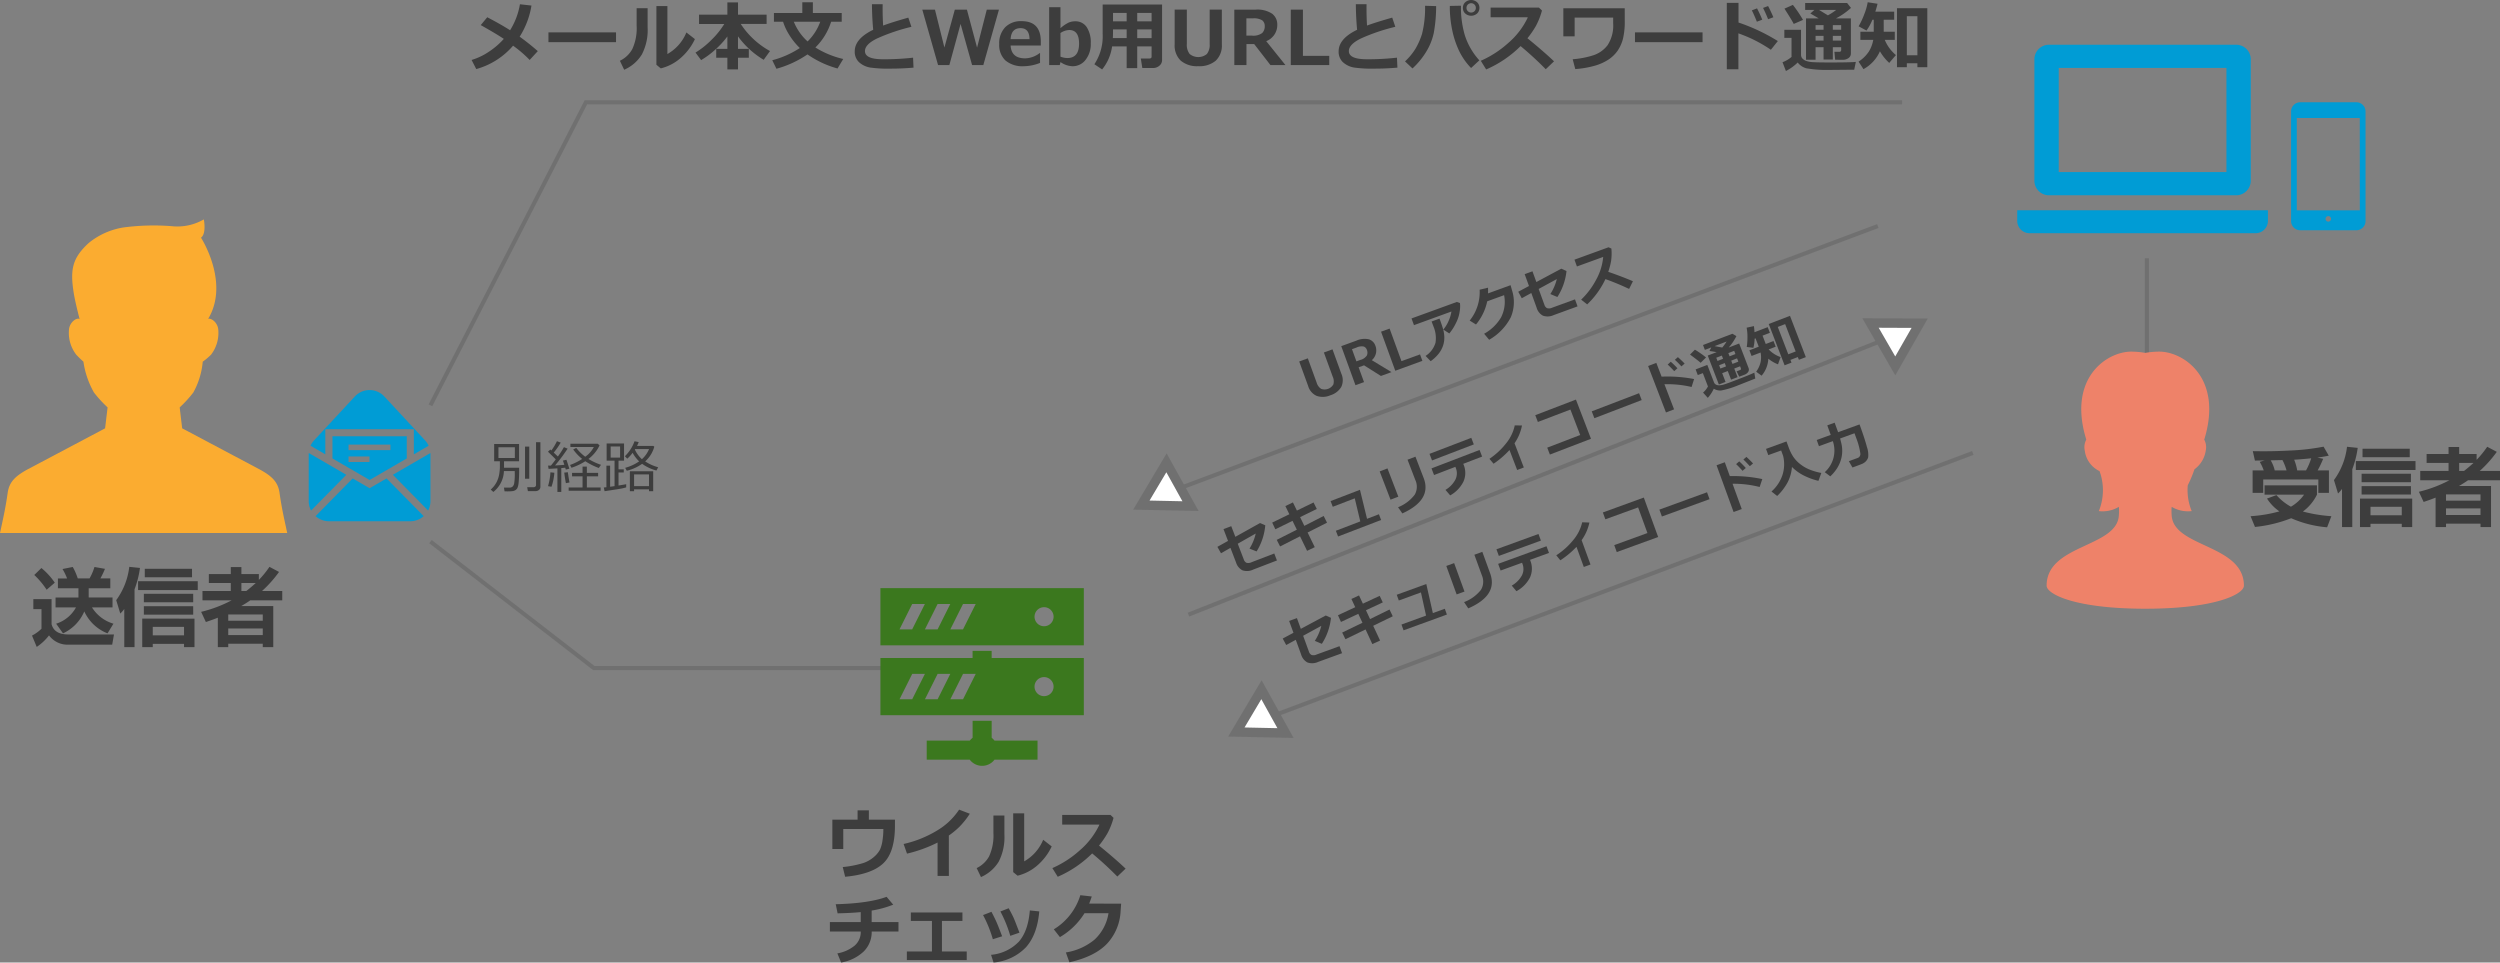 <svg id="グループ_5235" data-name="グループ 5235" xmlns="http://www.w3.org/2000/svg" xmlns:xlink="http://www.w3.org/1999/xlink" width="610" height="234.851" viewBox="0 0 610 234.851">
  <rect x="0" y="0" width="610" height="234.851" fill="#808080" stroke="none"/>
  <defs>
    <clipPath id="clip-path">
      <rect id="長方形_4506" data-name="長方形 4506" width="610" height="234.851" fill="none"/>
    </clipPath>
  </defs>
  <g id="グループ_5234" data-name="グループ 5234" clip-path="url(#clip-path)">
    <path id="パス_8967" data-name="パス 8967" d="M70.083,99.828c-.646-3.074-1.339-5.944-1.866-9.748-.358-2.679-1.817-4.1-4.795-5.744L44.4,74.246l.021-.016h.023l-.6-5.055.037-.037a29.712,29.712,0,0,0,3.288-3.6,19.01,19.01,0,0,0,2.3-7.52,15.776,15.776,0,0,0,2.049-1.744,8.728,8.728,0,0,0,1.758-5.868c-.067-2-1.838-3.127-2.488-2.835,5.337-8.864-1.744-19.816-1.744-19.816,1.379-.986.689-4.457.689-4.457a12.9,12.9,0,0,1-7.864,1.65,56.339,56.339,0,0,0-11.772.319,17.862,17.862,0,0,0-8.4,3.745c-4.073,3.7-4.6,6.541-3.724,12.131.391,2.5,1.438,6.376,1.45,6.5-.505-.533-2.541.625-2.608,2.757a8.729,8.729,0,0,0,1.758,5.868c.689.772,1.783,1.744,1.783,1.744a21.287,21.287,0,0,0,2.569,7.52,29.712,29.712,0,0,0,3.288,3.6l.037.037-.6,5.055.037.03L6.66,84.327c-2.987,1.652-4.43,3.072-4.795,5.744-.46,3.313-1.036,5.916-1.608,8.57-.085.386-.172.777-.257,1.183H70.072Z" transform="translate(0 30.236)" fill="#fbac30"/>
    <path id="パス_8968" data-name="パス 8968" d="M3.728,68.056H8.176v6.123c.662,2.5,3.226,2.5,4.425,2.5H23.4l-.434,2.481H12.435a5.612,5.612,0,0,1-4.882-2.256,12.835,12.835,0,0,1-3,2.814L3.4,76.95a9.341,9.341,0,0,0,2.316-1.675V70.5H3.728Zm1.964-7.591a16.853,16.853,0,0,1,3.269,3.58L6.974,65.761a20.1,20.1,0,0,0-3.019-3.6Zm9.041,7.2V65.409H9.724v-2.4H11.96a13.882,13.882,0,0,0-1.117-2.3l2.5-.5a14.671,14.671,0,0,1,1.222,2.794h2.874a12.835,12.835,0,0,0,1.2-2.794l2.564.455a19.846,19.846,0,0,1-1.117,2.339H22.51v2.4H17.235v2.254h5.813v2.422H18.039a9.239,9.239,0,0,0,5.234,3.97l-1.445,2.36a10.4,10.4,0,0,1-5.668-5.358,10.388,10.388,0,0,1-5.192,5.358l-1.675-2.36a8.4,8.4,0,0,0,4.839-3.97H9.145V67.663Z" transform="translate(4.408 78.132)" fill="#3d3d3d"/>
    <path id="パス_8969" data-name="パス 8969" d="M14.309,70.48a7.671,7.671,0,0,1-.974,1.117l-.993-3.267A17.12,17.12,0,0,0,15.529,60.2l2.608.271a23.383,23.383,0,0,1-1.323,5.211V79.788h-2.5Zm17.93-4.613H17.677V63.7H32.238Zm-.8,6.971v6.95H28.889V79h-7.63v.786H18.692v-6.95Zm-.31-3.993H19.087V66.779H31.124Zm0,3.021H19.087V69.8H31.124Zm-.289-9.121H19.313V60.677H30.835ZM21.259,76.913h7.63V74.846h-7.63Z" transform="translate(16.014 78.109)" fill="#3d3d3d"/>
    <path id="パス_8970" data-name="パス 8970" d="M21.36,71.183a31.851,31.851,0,0,0,7.449-2.814H21.691V66.094H28.6V64.151H23.244V61.959H28.6v-1.7h2.587v1.7h4.26v1.427A22.465,22.465,0,0,0,38.031,60.2l2.337,1.241a28.821,28.821,0,0,1-4.154,4.655h4.942v2.275h-7.8c-.561.4-1.365.91-2.215,1.406h7.821V79.788H36.4v-.829H27.979v.829H25.433V72.61c-1.011.414-1.879.7-2.913,1.055Zm6.619,2.171H36.4v-1.53H27.979Zm0,3.494H36.4V75.236H27.979Zm3.207-12.7v1.944h1.2c.747-.579,1.429-1.158,2.3-1.944Z" transform="translate(27.715 78.109)" fill="#3d3d3d"/>
    <path id="パス_8971" data-name="パス 8971" d="M55.335,54a6.742,6.742,0,0,1-2.585,5.1l-.634-.586a5.96,5.96,0,0,0,1.406-1.764,6.451,6.451,0,0,0,.666-2.017,11.578,11.578,0,0,0,.163-1.73V51.613H52.957V47.393h6.072v4.221H55.36V53.2h3.69v.593a28.774,28.774,0,0,1-.115,2.922,4.525,4.525,0,0,1-.3,1.4,1.439,1.439,0,0,1-.482.535,1.811,1.811,0,0,1-.68.248,11.641,11.641,0,0,1-1.5.06c-.211,0-.372,0-.485-.007l-.142-.908h1.339a1.13,1.13,0,0,0,.726-.221,1.38,1.38,0,0,0,.42-.763,14.08,14.08,0,0,0,.147-2.686V54Zm2.672-5.808H54v2.619h4Zm2.477-.156H61.52v7.834H60.484ZM63.041,58.9H61.182l-.168-.956H62.59A.6.6,0,0,0,63,57.793a.464.464,0,0,0,.172-.358V46.963h1.064V57.826a.963.963,0,0,1-.345.777,1.249,1.249,0,0,1-.848.294" transform="translate(67.621 60.935)" fill="#3d3d3d"/>
    <path id="パス_8972" data-name="パス 8972" d="M60.5,59.236V53.488c-.494.021-1.211.062-2.153.119l-.129-.8h.2l.5-.007q.482-.572,1.176-1.5-.314-.352-1.9-1.879l.579-.538.262.234a14.519,14.519,0,0,0,1.353-2.261l.917.342a18.346,18.346,0,0,1-1.7,2.445l1.011.942a20.162,20.162,0,0,0,1.473-2.275l.9.363a41.747,41.747,0,0,1-3.063,4.1q.924-.041,2.263-.147-.245-.775-.352-1.043l.862-.2q.283.806.715,2.18l-.868.223c-.028-.094-.074-.25-.142-.466-.218.028-.538.06-.956.094v5.817ZM59.057,57.97l-.848-.142A15.162,15.162,0,0,0,58.8,54.45l.956.1a13.247,13.247,0,0,1-.7,3.419m3.513-.875q-.241-1.244-.4-2.571c.129-.009.42-.044.875-.1q.269,1.878.416,2.5Zm.673,1.845v-.8h3.393V55.424H64.072V54.59h2.564V53.049h1.05V54.59h2.746v.834H67.686v2.713h3.359v.8Zm4.067-7.2a14.5,14.5,0,0,1-3.38,1.6l-.349-.687a13.223,13.223,0,0,0,2.955-1.473,11.419,11.419,0,0,1-2.18-2.309l.747-.377a10.763,10.763,0,0,0,2.187,2.153,6.6,6.6,0,0,0,2.1-2.383H63.668v-.786h6.677l.439.4a8.921,8.921,0,0,1-2.713,3.313,15.235,15.235,0,0,0,3.063,1.427l-.531.774a15.427,15.427,0,0,1-3.292-1.65" transform="translate(75.508 60.797)" fill="#3d3d3d"/>
    <path id="パス_8973" data-name="パス 8973" d="M64.309,59.04l-.181-.9c.147-.014.361-.037.632-.067V52.81h.905v5.149l1.082-.156V51.6H64.814V47.4H69.06V51.6H67.716V53.71h1.277v.76H67.716v3.184c.77-.122,1.4-.227,1.87-.317v.774a12.893,12.893,0,0,1-1.406.331q-.748.134-3.871.6M68.095,48.13h-2.3v2.713h2.3Zm6.125,3.642A10.792,10.792,0,0,0,77.388,53.2l-.423.8a10.528,10.528,0,0,1-3.49-1.636,10.978,10.978,0,0,1-3.736,1.689l-.4-.712a11.205,11.205,0,0,0,3.412-1.576,8.221,8.221,0,0,1-1.6-2.093,7.741,7.741,0,0,1-1.307,1.434l-.574-.593a9.624,9.624,0,0,0,2.35-3.653l1.022.2A9.48,9.48,0,0,1,72.23,48H76.21l.234.182a7.417,7.417,0,0,1-2.224,3.586m.933,6.819H71.511v.45H70.484V54.174h5.691V59.04H75.153Zm-3.642-.774h3.642V54.949H71.511Zm1.907-6.582a6.654,6.654,0,0,0,1.748-2.47H71.78l-.078.122a7.281,7.281,0,0,0,1.716,2.348" transform="translate(83.205 60.809)" fill="#3d3d3d"/>
    <path id="パス_8974" data-name="パス 8974" d="M148.267,43.066a3.832,3.832,0,0,1-.028,3.207,4.637,4.637,0,0,1-2.665,2.036,4.588,4.588,0,0,1-3.352.142,3.83,3.83,0,0,1-2.07-2.428l-2.173-5.964,2.1-.763,2.148,5.907a2.686,2.686,0,0,0,1.114,1.544,2.485,2.485,0,0,0,2.966-1.078,2.679,2.679,0,0,0-.147-1.886L144,37.865,146.1,37.1Z" transform="translate(179.029 48.14)" fill="#3d3d3d"/>
    <path id="パス_8975" data-name="パス 8975" d="M154.7,44.109l-2.58.942-4.11-2.594-1.328.48L148,46.549l-2.086.758-3.469-9.53,3.648-1.328a4.9,4.9,0,0,1,3.12-.335,2.472,2.472,0,0,1,1.572,1.594A3.144,3.144,0,0,1,149.9,41.2Zm-9.638-5.588,1.078,2.966.937-.34a2.708,2.708,0,0,0,1.62-1.1,1.73,1.73,0,0,0,.009-1.335,1.3,1.3,0,0,0-.779-.841,2.875,2.875,0,0,0-1.769.248Z" transform="translate(184.822 46.684)" fill="#3d3d3d"/>
    <path id="パス_8976" data-name="パス 8976" d="M156.756,42.775l-6.617,2.41-3.469-9.532,2.088-.758,2.893,7.947,4.531-1.645Z" transform="translate(190.306 45.276)" fill="#3d3d3d"/>
    <path id="パス_8977" data-name="パス 8977" d="M161.723,32.339a7.164,7.164,0,0,1-.048,1.925,8.9,8.9,0,0,1-.919,2.929,11.849,11.849,0,0,1-1.634,2.562l-1.459-.953a8.279,8.279,0,0,0,1.289-2.109,8.883,8.883,0,0,0,.687-2.291L150.5,37.727l-.6-1.634,11.065-4.025Zm-4.988,3.791.115.315c.315.862.561,1.588.735,2.169a8.149,8.149,0,0,1,.317,1.951,5.974,5.974,0,0,1-.3,2.144,6.49,6.49,0,0,1-1.107,2.024,9.443,9.443,0,0,1-1.921,1.785l-1.241-1.282a5.8,5.8,0,0,0,2.426-3.226,7.318,7.318,0,0,0-.5-3.963l-.457-1.211Z" transform="translate(194.508 41.608)" fill="#3d3d3d"/>
    <path id="パス_8978" data-name="パス 8978" d="M166.057,30.287l.352,1.238a9.419,9.419,0,0,1-.3,6.605,13.392,13.392,0,0,1-5.277,5.477l-1.225-1.47a10.835,10.835,0,0,0,4.108-3.956,8.285,8.285,0,0,0,.767-5.457l-4.122,1.5a13.032,13.032,0,0,1-2.736,5.654l-1.537-.953a11.107,11.107,0,0,0,2.426-7.534l2.047-.492c.014.538.014,1,0,1.39Z" transform="translate(202.519 39.298)" fill="#3d3d3d"/>
    <path id="パス_8979" data-name="パス 8979" d="M173.017,29.111a14.467,14.467,0,0,1-2.226,6.341l-1.719-.724a11.764,11.764,0,0,0,1.581-3.655l-4.43,2.412,1.395,3.841a1.4,1.4,0,0,0,.643.841,1.723,1.723,0,0,0,1.261-.113l5.567-2.029.625,1.714L169.9,39.859A3.482,3.482,0,0,1,167.26,40a3.179,3.179,0,0,1-1.53-1.937l-1.3-3.589-2.33,1.273-.857-1.581,2.621-1.4-1.052-2.89,1.9-.7.951,2.621,6.084-3.262Z" transform="translate(209.208 37.02)" fill="#3d3d3d"/>
    <path id="パス_8980" data-name="パス 8980" d="M181.475,34.552l-.928,1.875a62.235,62.235,0,0,0-5.776-2.4,20.536,20.536,0,0,1-4.455,6.171l-1.468-1.158a18.829,18.829,0,0,0,3.6-4.76,14.107,14.107,0,0,0,1.778-5.663l-6.412,2.33-.6-1.661,8.31-3.024.7.31a12.953,12.953,0,0,1-.071,3.019,17.165,17.165,0,0,1-.691,2.661q3.539,1.227,6.017,2.3" transform="translate(216.956 34.073)" fill="#3d3d3d"/>
    <path id="パス_8981" data-name="パス 8981" d="M140.975,56.1a14.425,14.425,0,0,1-2.116,6.376l-1.73-.689a11.73,11.73,0,0,0,1.514-3.681l-4.386,2.49,1.466,3.814a1.408,1.408,0,0,0,.652.832,1.735,1.735,0,0,0,1.264-.14l5.53-2.123.652,1.7L138.042,66.9a3.47,3.47,0,0,1-2.633.184,3.172,3.172,0,0,1-1.565-1.912l-1.367-3.563-2.307,1.314-.882-1.565,2.594-1.452-1.1-2.872,1.889-.724,1,2.6,6.024-3.364Z" transform="translate(167.752 72.073)" fill="#3d3d3d"/>
    <path id="パス_8982" data-name="パス 8982" d="M148.485,58.3l-4.737,2.4,1.746,3.577-1.875.891L141.9,61.629,137.037,64.1l-.823-1.608,4.905-2.477-1.052-2.16-4.193,2.056-.763-1.634,4.181-2.029-.97-2,1.843-.891.972,1.992,4.064-1.98.79,1.585-4.073,1.992,1.034,2.132,4.714-2.415Z" transform="translate(175.308 69.232)" fill="#3d3d3d"/>
    <path id="パス_8983" data-name="パス 8983" d="M153.637,59.381l-10.5,4.032-.54-1.4,5.957-2.286L147.209,54.1l-5.367,2.061-.531-1.392,7.168-2.75,1.723,7.076,2.9-1.112Z" transform="translate(183.353 67.494)" fill="#3d3d3d"/>
    <path id="パス_8984" data-name="パス 8984" d="M151.076,58.263l-1.9.731-2.649-6.9,1.9-.731Zm6.185-4.544q2.047,5.328-5.2,8.627l-1.048-1.507a9.538,9.538,0,0,0,4.057-3.051,3.875,3.875,0,0,0,.163-3.573l-1.909-4.976,1.93-.74Z" transform="translate(190.114 62.928)" fill="#3d3d3d"/>
    <path id="パス_8985" data-name="パス 8985" d="M162.626,48.1l-10.192,3.913-.618-1.606L162.01,46.5Zm2.029,2.973-4.6,1.762.076.2a5.167,5.167,0,0,1-.028,4.131,7.853,7.853,0,0,1-3.235,3.375L155.71,59.2a6.376,6.376,0,0,0,2.426-2.513,3.433,3.433,0,0,0,.1-2.826l-.11-.283-5.2,2-.623-1.622,11.726-4.5Z" transform="translate(196.982 60.333)" fill="#3d3d3d"/>
    <path id="パス_8986" data-name="パス 8986" d="M166.568,55.446l-1.622.623-1.872-4.878a21.827,21.827,0,0,1-3.883,3.347l-1.009-1.2a17.769,17.769,0,0,0,4.069-3.779,10.333,10.333,0,0,0,2.111-4.384l1.758.032a11.286,11.286,0,0,1-1.82,4.331Z" transform="translate(205.242 58.614)" fill="#3d3d3d"/>
    <path id="パス_8987" data-name="パス 8987" d="M176.641,52l-10.026,3.851-.648-1.684,8.041-3.088-2.383-6.21L163.683,47.9l-.634-1.661,9.921-3.8Z" transform="translate(211.558 55.061)" fill="#3d3d3d"/>
    <rect id="長方形_4502" data-name="長方形 4502" width="12.365" height="1.792" transform="matrix(0.934, -0.358, 0.358, 0.934, 388.385, 100.368)" fill="#3d3d3d"/>
    <path id="パス_8988" data-name="パス 8988" d="M186.255,43.274l-.616,1.941a25.24,25.24,0,0,0-6.626-.673l2.353,6.13-1.978.758L175.034,40.1l2-.767,1.289,3.357a34.113,34.113,0,0,1,7.933.588m-4.071-2.635-.781.705c-.671-.721-1.2-1.257-1.6-1.606l.754-.687a20.8,20.8,0,0,1,1.631,1.588m1.751-1.14-.779.678q-.862-.93-1.6-1.6l.735-.652q.9.789,1.643,1.571" transform="translate(227.108 49.212)" fill="#3d3d3d"/>
    <path id="パス_8989" data-name="パス 8989" d="M183.391,41.229l-1.319,1.3c-.306-.294-1.167-.96-2.587-2.008l1.192-1.195a22.763,22.763,0,0,1,2.713,1.9m11.784,3.708.232,1.447c-.069.021-.156.053-.266.094l-3.913,1.546a21.439,21.439,0,0,1-4.11,1.257,2.972,2.972,0,0,1-1.836-.425,9.062,9.062,0,0,1-1.459,2.229L182.667,49.8a5.453,5.453,0,0,0,1.192-1.493l-1.25-3.256-1.234.473-.526-1.379,2.851-1.1,1.631,4.25a1.032,1.032,0,0,0,.448.538,1.652,1.652,0,0,0,.79.188,4.319,4.319,0,0,0,1.282-.232q.8-.245,2.941-1.073,3.419-1.31,4.381-1.787m-3.467-1.546-1.429.547.806,2.1-1.583.609-.806-2.1-1.365.519.823,2.141-1.634.625-2.713-7.065,2.169-.829c-.177-.037-.76-.131-1.748-.287l.453-.875-1.574.607-.453-1.186,7.171-2.75.974.584a12.925,12.925,0,0,1-1.875,2.778l2.55-.979,2.286,5.955a1.027,1.027,0,0,1-.09.983,1.814,1.814,0,0,1-.907.68l-.023.011-1.243.464-.648-1.3.825-.315c.223-.085.294-.23.216-.434Zm-6.231-4.919,1.875.342a12.16,12.16,0,0,0,1.059-1.468Zm2.072,3.092-.3-.786-1.365.522.3.786Zm-.65,2.373,1.362-.519-.31-.813-1.365.526Zm1.935-3.768.3.783,1.429-.547-.3-.786Zm1.011,2.638,1.427-.547-.312-.809L189.534,42Z" transform="translate(232.883 45.994)" fill="#3d3d3d"/>
    <path id="パス_8990" data-name="パス 8990" d="M190.795,44a6.891,6.891,0,0,1-1.638,4.142l-1.33-.965a6.391,6.391,0,0,0,1.1-2.424,6.134,6.134,0,0,0-.018-2.261l-2.2.843-.533-1.388,2.281-.875-.786-2.042-.225.087a9.133,9.133,0,0,1-.3,2.233l-1.617-.214a14.815,14.815,0,0,0,.17-2.477,10.5,10.5,0,0,0-.2-2.226l1.783-.386q.1.779.14,1.493l3.221-1.238.535,1.383-1.792.687.781,2.042,1.893-.724.533,1.385-1.716.659a7.223,7.223,0,0,0,2.911,1.868l-.63,1.776A8.626,8.626,0,0,1,190.795,44m7.194-.4-1.8.692.257.673-1.684.646-3.869-10.081,5.185-1.99,3.867,10.079-1.693.65Zm-2.325-.673,1.8-.692L194.9,35.558l-1.8.692Z" transform="translate(240.677 43.522)" fill="#3d3d3d"/>
    <path id="パス_8991" data-name="パス 8991" d="M64.694.768a20.158,20.158,0,0,1-2.881,7.6q2.175,1.551,4.425,3.517L64.255,14.04a29.643,29.643,0,0,0-4.048-3.481,18.275,18.275,0,0,1-8.983,5.707l-1.14-2.226a15.32,15.32,0,0,0,4.2-1.992A18.4,18.4,0,0,0,57.944,8.9q-1.506-1.041-5.627-3.366l1.59-1.912Q57.136,5.3,59.479,6.79a17.391,17.391,0,0,0,2.4-6.337Z" transform="translate(64.984 0.588)" fill="#3d3d3d"/>
    <rect id="長方形_4503" data-name="長方形 4503" width="16.487" height="2.387" transform="translate(133.823 7.899)" fill="#3d3d3d"/>
    <path id="パス_8992" data-name="パス 8992" d="M72.6,5.82a12.94,12.94,0,0,1-1.392,6.61,9.493,9.493,0,0,1-4.326,3.756L65.833,14a6.825,6.825,0,0,0,3.026-2.849A12.132,12.132,0,0,0,69.918,5.4V1.172H72.6Zm11.54,2.89a13.9,13.9,0,0,1-3.478,4.609,11.517,11.517,0,0,1-4.85,2.534l-1.068-.878V.641h2.683V12.354A10.669,10.669,0,0,0,82.06,7.086Z" transform="translate(85.419 0.832)" fill="#3d3d3d"/>
    <path id="パス_8993" data-name="パス 8993" d="M81.637,8.564a21.1,21.1,0,0,1-3.007,3.262,20.277,20.277,0,0,1-3.4,2.509L73.865,12.5a20.772,20.772,0,0,0,4.053-3.262,19.466,19.466,0,0,0,2.966-3.72H74.727V3.25h6.911v-3h2.594v3h6.982V5.513H84.9a20.11,20.11,0,0,0,7.143,6.615L90.5,14.262a21.092,21.092,0,0,1-6.272-5.725V11.6h2.647v2.155H84.231V16.6H81.637V13.752h-2.72V11.6h2.72Z" transform="translate(95.84 0.33)" fill="#3d3d3d"/>
    <path id="パス_8994" data-name="パス 8994" d="M96.376,5a15.169,15.169,0,0,1-3.841,6.274,22.169,22.169,0,0,0,6.794,2.808L97.939,16.4a23.716,23.716,0,0,1-7.334-3.437,25.24,25.24,0,0,1-7.575,3.508l-1.013-2.082a22.817,22.817,0,0,0,6.723-2.98A16.431,16.431,0,0,1,86.1,8.106,13.632,13.632,0,0,1,84.655,5H82.421V2.867h6.927V.239h2.576V2.867h7.037V5Zm-5.744,4.8A12.828,12.828,0,0,0,93.721,5H87.276a13.058,13.058,0,0,0,3.357,4.8" transform="translate(106.418 0.31)" fill="#3d3d3d"/>
    <path id="パス_8995" data-name="パス 8995" d="M105.116,15.927q-2.833.241-5.457.241a31.619,31.619,0,0,1-5.08-.26,5.358,5.358,0,0,1-2.791-1.342,3.494,3.494,0,0,1-1.013-2.615q0-3.081,4.505-5.261Q94.994,3.6,94.975.446h2.612l-.009.806v.269q0,2,.124,4.138,2.075-.779,6.148-1.937l.754,2.242A46.832,46.832,0,0,0,96.19,8.823q-2.919,1.43-2.92,3.065,0,1.992,4.388,1.992h.834a62.816,62.816,0,0,0,6.516-.386Z" transform="translate(117.781 0.579)" fill="#3d3d3d"/>
    <path id="パス_8996" data-name="パス 8996" d="M116.654,1.024l-3.814,13.525H110.1l-2.81-10.042-2.739,10.042h-2.755L97.95,1.024h3.088l2.307,9.243,2.541-9.243h2.952l2.477,9.27,2.369-9.27Z" transform="translate(127.091 1.328)" fill="#3d3d3d"/>
    <path id="パス_8997" data-name="パス 8997" d="M116.268,8.2H108.9q.183,3.122,3.545,3.122a6.042,6.042,0,0,0,3.536-1.275h.1v2.387a11.074,11.074,0,0,1-3.965.809,6.441,6.441,0,0,1-4.462-1.39,5.144,5.144,0,0,1-1.535-4.014,5.629,5.629,0,0,1,1.454-4.1,5.343,5.343,0,0,1,4.011-1.493q4.687,0,4.685,4.981Zm-2.755-1.562q-.034-2.681-2.18-2.683-2.278,0-2.433,2.683Z" transform="translate(137.689 2.915)" fill="#3d3d3d"/>
    <path id="パス_8998" data-name="パス 8998" d="M114.188,14.152l-.179.735h-2.585V.762h2.755V5.885a9.051,9.051,0,0,1,1.962-1.346,3.966,3.966,0,0,1,1.6-.331,3.266,3.266,0,0,1,2.831,1.408,6.75,6.75,0,0,1,1,3.959,6.18,6.18,0,0,1-1.275,4.048,3.947,3.947,0,0,1-3.177,1.551,5.453,5.453,0,0,1-2.934-1.022m-.009-7.081v5.762a4.906,4.906,0,0,0,1.677.34q2.867,0,2.865-3.527,0-3.312-2.4-3.311a4.09,4.09,0,0,0-2.146.735" transform="translate(144.574 0.989)" fill="#3d3d3d"/>
    <path id="パス_8999" data-name="パス 8999" d="M130.188,10.7H126.68v5.3H124.1V10.7H120.55a11.383,11.383,0,0,1-2.433,5.617l-1.893-1.266a12.289,12.289,0,0,0,2.02-7.449V.481h14.5v13.56a1.736,1.736,0,0,1-.657,1.369,2.326,2.326,0,0,1-1.569.561h-2.594l-.368-2.316H129.6c.391,0,.584-.145.584-.439Zm-9.45-2.029H124.1V6.546h-3.329v.809c0,.4-.012.834-.037,1.319M124.1,2.535h-3.329V4.582H124.1Zm6.084,0H126.68V4.582h3.508ZM126.68,8.674h3.508V6.546H126.68Z" transform="translate(150.802 0.624)" fill="#3d3d3d"/>
    <path id="パス_9000" data-name="パス 9000" d="M136.266,9.487a5.1,5.1,0,0,1-1.493,4,6.194,6.194,0,0,1-4.269,1.337,6.13,6.13,0,0,1-4.266-1.351,5.116,5.116,0,0,1-1.486-3.988V1.023h2.971V9.407a3.554,3.554,0,0,0,.692,2.44,3.317,3.317,0,0,0,4.2,0,3.556,3.556,0,0,0,.678-2.426v-8.4h2.971Z" transform="translate(161.865 1.327)" fill="#3d3d3d"/>
    <path id="パス_9001" data-name="パス 9001" d="M143.561,14.549H139.9l-3.968-5.126h-1.884v5.126h-2.962V1.024h5.179a6.5,6.5,0,0,1,4.06,1,3.289,3.289,0,0,1,1.243,2.713,4.2,4.2,0,0,1-2.7,3.977Zm-9.53-11.4V7.361h1.328a3.628,3.628,0,0,0,2.532-.636,2.3,2.3,0,0,0,.618-1.67,1.727,1.727,0,0,0-.593-1.408,3.838,3.838,0,0,0-2.332-.494Z" transform="translate(170.088 1.329)" fill="#3d3d3d"/>
    <path id="パス_9002" data-name="パス 9002" d="M146.471,14.549h-9.388V1.023h2.962V12.3h6.426Z" transform="translate(177.867 1.328)" fill="#3d3d3d"/>
    <path id="パス_9003" data-name="パス 9003" d="M156.507,15.927q-2.833.241-5.457.241a31.619,31.619,0,0,1-5.08-.26,5.358,5.358,0,0,1-2.792-1.342,3.494,3.494,0,0,1-1.013-2.615q0-3.081,4.505-5.261-.286-3.095-.306-6.245h2.612l-.009.806v.269q0,2,.124,4.138,2.075-.779,6.148-1.937l.754,2.242a46.832,46.832,0,0,0-8.413,2.858q-2.919,1.43-2.92,3.065,0,1.992,4.388,1.992h.834a62.814,62.814,0,0,0,6.516-.386Z" transform="translate(184.462 0.579)" fill="#3d3d3d"/>
    <path id="パス_9004" data-name="パス 9004" d="M156.809,1.49a36.369,36.369,0,0,1-.588,6.6,14.8,14.8,0,0,1-1.84,4.542,18.906,18.906,0,0,1-3.343,4.069l-1.822-1.723a15.025,15.025,0,0,0,2.566-3.109,17.76,17.76,0,0,0,1.581-3.586,25.939,25.939,0,0,0,.744-6.874Zm10.546,13.229-2.02,1.875a15.832,15.832,0,0,1-3.154-4.685A22.593,22.593,0,0,1,160.6,6.655a27.986,27.986,0,0,1-.457-4.6l.009-.609,2.709-.055v.3a24.053,24.053,0,0,0,.94,6.883,16.661,16.661,0,0,0,3.55,6.148m.016-12.8A1.807,1.807,0,0,1,166.8,3.3a2.194,2.194,0,0,1-2.888,0,1.815,1.815,0,0,1-.574-1.376,1.817,1.817,0,0,1,.574-1.379,2.194,2.194,0,0,1,2.888,0,1.808,1.808,0,0,1,.574,1.379m-1.206-.809a1.157,1.157,0,0,0-1.624,0,1.113,1.113,0,0,0-.329.809,1.112,1.112,0,0,0,.329.806,1.157,1.157,0,0,0,1.624,0,1.1,1.1,0,0,0,.328-.806,1.1,1.1,0,0,0-.328-.809" transform="translate(193.609 0.001)" fill="#3d3d3d"/>
    <path id="パス_9005" data-name="パス 9005" d="M175.132,13.912l-2.019,1.93a82.745,82.745,0,0,0-6.139-5.645,27.326,27.326,0,0,1-8.4,5.7l-1.31-2.118a24.961,24.961,0,0,0,6.681-4.324,18.74,18.74,0,0,0,4.806-6.284l-9.091-.009V.809h11.791l.737.708a17.349,17.349,0,0,1-1.468,3.747,22.239,22.239,0,0,1-2.077,3.021q3.877,3.15,6.488,5.627" transform="translate(204.051 1.05)" fill="#3d3d3d"/>
    <path id="パス_9006" data-name="パス 9006" d="M181.012,3.948a17.867,17.867,0,0,1-.43,4.34,9.145,9.145,0,0,1-1.3,2.925,8.247,8.247,0,0,1-2.261,2.194,12.169,12.169,0,0,1-3.426,1.516,23.431,23.431,0,0,1-4.657.79l-.627-2.4a21.593,21.593,0,0,0,4.855-.91,7.193,7.193,0,0,0,3.644-2.5,8.762,8.762,0,0,0,1.374-5.376V3.158h-9.4V7.719h-2.757V.879h14.98Z" transform="translate(215.428 1.141)" fill="#3d3d3d"/>
    <rect id="長方形_4504" data-name="長方形 4504" width="16.487" height="2.387" transform="translate(398.935 7.899)" fill="#3d3d3d"/>
    <path id="パス_9007" data-name="パス 9007" d="M195.84,9.619l-1.7,2.127a33.373,33.373,0,0,0-7.924-4V16.5h-2.826V.305h2.854V5.1a45.9,45.9,0,0,1,9.594,4.521M192.033,4.4l-1.31.5q-.734-1.823-1.229-2.764l1.266-.494A29.414,29.414,0,0,1,192.033,4.4m2.72-.584-1.291.476q-.627-1.571-1.231-2.755l1.231-.457c.489.94.921,1.849,1.291,2.736" transform="translate(237.953 0.396)" fill="#3d3d3d"/>
    <path id="パス_9008" data-name="パス 9008" d="M207.2,14.687l-.4,1.914c-.094-.007-.218-.009-.377-.009l-5.608.053a28.951,28.951,0,0,1-5.716-.4,4,4,0,0,1-2.084-1.408,12.029,12.029,0,0,1-2.879,2.072l-.827-2.144a7.293,7.293,0,0,0,2.2-1.293V8.829h-1.758V6.862h4.073V12.93a1.375,1.375,0,0,0,.3.885,2.184,2.184,0,0,0,.894.613,5.726,5.726,0,0,0,1.7.319q1.113.076,4.172.076,4.883,0,6.309-.136M194.305,4.44l-2.261.986q-.358-.762-2.263-3.733l2.056-.914a30.331,30.331,0,0,1,2.468,3.662m9.316,6.667h-2.038v3h-2.261v-3h-1.948v3.051h-2.334V4.071h3.1q-.3-.186-2.038-1.192l.979-.871h-2.245V.321h10.24l.935,1.192a17.067,17.067,0,0,1-3.662,2.557h3.644v8.51a1.36,1.36,0,0,1-.584,1.179,2.435,2.435,0,0,1-1.454.418h-.034l-1.769-.018-.179-1.93h1.176c.317,0,.476-.145.476-.439Zm-4.3-5.385h-1.948V6.844h1.948Zm-1.948,3.77h1.948V8.335h-1.948Zm.843-7.485,2.171,1.319a15.735,15.735,0,0,0,2.019-1.319Zm3.366,4.836h2.038V5.722h-2.038Zm0,2.649h2.038V8.335h-2.038Z" transform="translate(245.626 0.416)" fill="#3d3d3d"/>
    <path id="パス_9009" data-name="パス 9009" d="M202.6,12.193a9.187,9.187,0,0,1-4.021,4.37l-1.195-1.84a8.516,8.516,0,0,0,2.532-2.49,8.111,8.111,0,0,0,1.05-2.821h-3.141V7.426h3.258V4.51h-.324a12.271,12.271,0,0,1-1.445,2.638L197.4,6.107A19.817,19.817,0,0,0,198.8,3.1,13.929,13.929,0,0,0,199.61.239l2.405.368q-.248,1.024-.538,1.93h4.6V4.51h-2.557V7.426h2.7V9.411h-2.449a9.675,9.675,0,0,0,2.727,3.715l-1.634,1.912a11.615,11.615,0,0,1-2.27-2.844m9.144,2.934h-2.576v.96h-2.405V1.691h7.4v14.4h-2.424Zm-2.576-1.948h2.576V3.639h-2.576Z" transform="translate(256.107 0.31)" fill="#3d3d3d"/>
    <path id="パス_9010" data-name="パス 9010" d="M148,65.94a14.4,14.4,0,0,1-2.226,6.341l-1.716-.721A11.756,11.756,0,0,0,145.64,67.9l-4.43,2.415,1.4,3.839a1.4,1.4,0,0,0,.641.841,1.733,1.733,0,0,0,1.264-.115l5.567-2.026.625,1.714-5.82,2.118a3.482,3.482,0,0,1-2.638.138,3.177,3.177,0,0,1-1.528-1.937L139.414,71.3l-2.332,1.273-.855-1.581,2.621-1.406-1.055-2.89,1.9-.692.953,2.619,6.084-3.26Z" transform="translate(176.756 84.813)" fill="#3d3d3d"/>
    <path id="パス_9011" data-name="パス 9011" d="M155.466,68.322l-4.777,2.32,1.684,3.6-1.893.862-1.65-3.57-4.912,2.385-.793-1.627,4.947-2.387-1.016-2.18-4.227,1.983-.735-1.643,4.216-1.96-.933-2.01,1.859-.862.937,2.008,4.1-1.907.76,1.6-4.108,1.918,1,2.153,4.751-2.332Z" transform="translate(184.369 82.051)" fill="#3d3d3d"/>
    <path id="パス_9012" data-name="パス 9012" d="M160.577,69.476l-10.571,3.846-.512-1.411,6-2.183-1.248-5.65-5.4,1.967-.51-1.4,7.216-2.624,1.6,7.1,2.916-1.061Z" transform="translate(192.464 80.475)" fill="#3d3d3d"/>
    <path id="パス_9013" data-name="パス 9013" d="M158.041,68.3l-1.916.7L153.6,62.052l1.916-.7Zm6.265-4.436q1.951,5.366-5.344,8.535L157.94,70.87a9.545,9.545,0,0,0,4.11-2.978,3.881,3.881,0,0,0,.225-3.57l-1.824-5.009,1.941-.708Z" transform="translate(199.295 76.042)" fill="#3d3d3d"/>
    <path id="パス_9014" data-name="パス 9014" d="M169.775,58.329l-10.261,3.733-.59-1.617,10.261-3.736Zm1.973,3.007-4.625,1.682.074.2a5.19,5.19,0,0,1-.1,4.133,7.913,7.913,0,0,1-3.295,3.32l-1.14-1.36a6.463,6.463,0,0,0,2.47-2.472,3.429,3.429,0,0,0,.149-2.824l-.1-.285-5.238,1.9-.6-1.631,11.8-4.294Z" transform="translate(206.205 73.58)" fill="#3d3d3d"/>
    <path id="パス_9015" data-name="パス 9015" d="M173.629,65.773l-1.634.6-1.785-4.91a21.993,21.993,0,0,1-3.94,3.285l-.99-1.222a17.8,17.8,0,0,0,4.133-3.708,10.338,10.338,0,0,0,2.19-4.347l1.758.062a11.32,11.32,0,0,1-1.9,4.3Z" transform="translate(214.452 71.967)" fill="#3d3d3d"/>
    <path id="パス_9016" data-name="パス 9016" d="M183.72,62.468l-10.1,3.676-.616-1.7,8.1-2.945-2.275-6.252-7.991,2.9-.611-1.67,9.99-3.635Z" transform="translate(220.871 68.562)" fill="#3d3d3d"/>
    <rect id="長方形_4505" data-name="長方形 4505" width="12.365" height="1.791" transform="translate(404.892 124.344) rotate(-20)" fill="#3d3d3d"/>
    <path id="パス_9017" data-name="パス 9017" d="M193.463,53.937l-.65,1.932a25.062,25.062,0,0,0-6.61-.788l2.245,6.167-1.992.726L182.3,50.562l2.013-.731,1.227,3.377a34.475,34.475,0,0,1,7.922.728M189.44,51.23l-.793.689q-.986-1.092-1.576-1.634l.765-.671a22.469,22.469,0,0,1,1.6,1.615m1.769-1.107-.788.664c-.565-.627-1.089-1.172-1.574-1.624l.749-.639c.588.535,1.123,1.071,1.613,1.6" transform="translate(236.538 62.96)" fill="#3d3d3d"/>
    <path id="パス_9018" data-name="パス 9018" d="M193.882,53.113a9.811,9.811,0,0,1-1.016,3.674,13.22,13.22,0,0,1-2.589,3.4L188.89,59.1a9.3,9.3,0,0,0,2.667-4,8.533,8.533,0,0,0,.172-4.692l-.48-1.314-3.143,1.126-.551-1.516,4.99-1.817c.044.106.085.218.131.342l.418,1.151a11.042,11.042,0,0,0,1.043,2.146,7.877,7.877,0,0,0,1.611,1.771,9.2,9.2,0,0,0,2.314,1.4,14.547,14.547,0,0,0,2.989.873l-.705,1.932a16.62,16.62,0,0,1-3.931-1.491,11.12,11.12,0,0,1-2.532-1.9" transform="translate(243.354 60.827)" fill="#3d3d3d"/>
    <path id="パス_9019" data-name="パス 9019" d="M198.644,48.75q.276,1,.409,1.682a8.11,8.11,0,0,1,.1,1.654,7.365,7.365,0,0,1-.361,2.022,8.073,8.073,0,0,1-.965,2.022,10.4,10.4,0,0,1-1.572,1.854L194.9,56.966a7.077,7.077,0,0,0,1.971-7.573l-3.384,1.231-.549-1.512,3.421-1.245-.845-2.323,1.8-.655.843,2.323,5.231-1.9.094.257q1.189,3.271,1.7,5.229a5.962,5.962,0,0,1,.317,2.536,2.392,2.392,0,0,1-.591,1,2.825,2.825,0,0,1-.9.611c-.329.133-1.107.43-2.35.88l-.88-1.542,2.148-.783a1.016,1.016,0,0,0,.655-1.1,16.24,16.24,0,0,0-.967-3.671l-.457-1.259Z" transform="translate(250.34 58.245)" fill="#3d3d3d"/>
    <path id="パス_9020" data-name="パス 9020" d="M103.672,89.784q0,6.489-2.826,9.185t-9.326,3.3L90.935,99.9a25.306,25.306,0,0,0,5.025-.986,7.738,7.738,0,0,0,2.667-1.553,6.08,6.08,0,0,0,1.422-1.769,8.335,8.335,0,0,0,.579-2.148,17.9,17.9,0,0,0,.216-2.824H91.061V95.5H88.4V88.339h6.157V86.06h2.752v2.279h6.366Z" transform="translate(114.695 111.663)" fill="#3d3d3d"/>
    <path id="パス_9021" data-name="パス 9021" d="M107.006,102.158h-2.755v-8.14a33.487,33.487,0,0,1-7.458,2.7l-.827-2.353a27.263,27.263,0,0,0,8.239-3.329,16.488,16.488,0,0,0,5.3-5.052l2.612,1a20.066,20.066,0,0,1-2.569,3.221,20.389,20.389,0,0,1-2.548,2.1Z" transform="translate(124.517 111.567)" fill="#3d3d3d"/>
    <path id="パス_9022" data-name="パス 9022" d="M110.492,91.559a12.988,12.988,0,0,1-1.392,6.61,9.516,9.516,0,0,1-4.326,3.756l-1.05-2.19a6.837,6.837,0,0,0,3.026-2.849,12.16,12.16,0,0,0,1.059-5.748V86.911h2.684Zm11.54,2.89a13.963,13.963,0,0,1-3.478,4.609,11.543,11.543,0,0,1-4.85,2.534l-1.068-.878V86.38h2.684V98.093a10.691,10.691,0,0,0,4.632-5.268Z" transform="translate(134.583 112.079)" fill="#3d3d3d"/>
    <path id="パス_9023" data-name="パス 9023" d="M129.632,99.651l-2.02,1.93a82.751,82.751,0,0,0-6.139-5.645,27.327,27.327,0,0,1-8.4,5.7l-1.31-2.118a25.034,25.034,0,0,0,6.681-4.324,18.8,18.8,0,0,0,4.806-6.284L114.16,88.9v-2.35h11.791l.738.708A17.349,17.349,0,0,1,125.22,91a22.449,22.449,0,0,1-2.077,3.021q3.877,3.15,6.488,5.627" transform="translate(145.015 112.297)" fill="#3d3d3d"/>
    <path id="パス_9024" data-name="パス 9024" d="M98.338,103.716a6.654,6.654,0,0,1-1.934,4.85,10.48,10.48,0,0,1-5.532,2.706l-.908-2.226a9.072,9.072,0,0,0,4.152-1.843,4.338,4.338,0,0,0,1.549-3.488H88.135V101.4h7.529V98.976q-2.281.227-5.645.3l-.457-2.224q8.05-.2,12.411-1.806l1.615,1.914A24.818,24.818,0,0,1,98.329,98.6v2.8h6.543v2.316Z" transform="translate(114.356 123.578)" fill="#3d3d3d"/>
    <path id="パス_9025" data-name="パス 9025" d="M110.92,108.521H96.311v-2.109h6.121V98.963H97.28V96.907h12.59v2.056h-5v7.449h6.049Z" transform="translate(124.964 125.738)" fill="#3d3d3d"/>
    <path id="パス_9026" data-name="パス 9026" d="M109.052,103.3l-2.261.717a30.668,30.668,0,0,0-2.387-5.9l2.045-.79q.52.979,1.011,2.015t1.592,3.954m9.064-6.068q-.493,5.645-3.217,8.714a12.309,12.309,0,0,1-7.938,3.752l-.611-1.875a10.651,10.651,0,0,0,6.8-3.228q2.254-2.581,2.665-7.6Zm-4.836,5.188-2.235.772a31.2,31.2,0,0,0-2.412-5.941l2.017-.79c.57,1.025.965,1.794,1.195,2.307s.705,1.732,1.436,3.653" transform="translate(135.465 125.155)" fill="#3d3d3d"/>
    <path id="パス_9027" data-name="パス 9027" d="M128.348,97.131l-.126,1.714a12.537,12.537,0,0,1-3.391,8.135q-3.026,3.1-9.11,4.457l-.862-2.4a14.533,14.533,0,0,0,6.95-3.088,11.073,11.073,0,0,0,3.451-6.488h-5.852a17.366,17.366,0,0,1-6,5.833l-1.489-1.9a14.793,14.793,0,0,0,6.47-8.328l2.791.315q-.345,1.024-.63,1.742Z" transform="translate(145.212 123.36)" fill="#3d3d3d"/>
    <path id="パス_9028" data-name="パス 9028" d="M245.325,59.249a13.048,13.048,0,0,0,3.536,2.835,10.083,10.083,0,0,0,3.207-2.939H242.43V56.869h12.781v2.277a11.135,11.135,0,0,1-3.432,4.115,36.329,36.329,0,0,0,6.948,1.137l-1.034,2.711a27.212,27.212,0,0,1-8.767-2.215,33.137,33.137,0,0,1-8.834,2.132L239.016,64.4a33.556,33.556,0,0,0,7.033-1.176,10.933,10.933,0,0,1-3.021-3.125Zm-3.1-6.019a11.264,11.264,0,0,0-.972-2.088l1.2-.352c-.328.018-2.192.041-2.378.041l-.515-2.3c1.613.023,4.59.083,8.811-.142a54.829,54.829,0,0,0,8.457-.953l1.264,2.194c-.62.122-1.034.225-2.773.476l1.406.289a24.041,24.041,0,0,1-1.344,2.833h2.752v5.482h-2.585V55.443H242.1v3.269h-2.587V53.23Zm5.565,0a12.779,12.779,0,0,0-.995-2.525l-2.874.064a8.622,8.622,0,0,1,.993,2.461Zm4.756,0a14.974,14.974,0,0,0,1.261-2.957c-2.36.246-3.6.31-4.158.349a11.741,11.741,0,0,1,.744,2.608Z" transform="translate(310.125 61.551)" fill="#3d3d3d"/>
    <path id="パス_9029" data-name="パス 9029" d="M249.836,57.727a7.683,7.683,0,0,1-.972,1.117l-.993-3.267a17.143,17.143,0,0,0,3.184-8.129l2.608.269a23.384,23.384,0,0,1-1.323,5.211V67.034h-2.5Zm17.934-4.613H253.209V50.943h14.562Zm-.809,6.973v6.948h-2.543v-.786h-7.632v.786h-2.564V60.087Zm-.31-4H254.615V54.026h12.037Zm0,3.021H254.615V57.045h12.037Zm-.289-9.121H254.84V47.924h11.522ZM256.786,64.16h7.63V62.092h-7.63Z" transform="translate(321.616 61.564)" fill="#3d3d3d"/>
    <path id="パス_9030" data-name="パス 9030" d="M256.891,58.431a31.839,31.839,0,0,0,7.446-2.814H257.22V53.342h6.909V51.4h-5.355V49.207h5.355v-1.7h2.587v1.7h4.26v1.427a22.463,22.463,0,0,0,2.585-3.187l2.339,1.241a28.988,28.988,0,0,1-4.156,4.655h4.942v2.275h-7.8c-.558.4-1.365.91-2.215,1.406h7.821V67.036h-2.564v-.829h-8.42v.829h-2.543V59.858c-1.013.414-1.882.7-2.916,1.055Zm6.617,2.171h8.418v-1.53h-8.418Zm0,3.494h8.418V62.484h-8.418Zm3.207-12.7v1.944h1.2c.747-.579,1.431-1.158,2.3-1.944Z" transform="translate(333.318 61.563)" fill="#3d3d3d"/>
    <path id="パス_9031" data-name="パス 9031" d="M259.248,10.861H245.555a2.245,2.245,0,0,0-2.238,2.24v26.75a2.242,2.242,0,0,0,2.238,2.24h13.693a2.247,2.247,0,0,0,2.238-2.24V13.1a2.248,2.248,0,0,0-2.238-2.24M252.4,39.982a.671.671,0,1,1,.671-.671.672.672,0,0,1-.671.671m7.687-2.746H244.709V14.693h15.375Z" transform="translate(315.706 14.092)" fill="#009cd5"/>
    <path id="パス_9032" data-name="パス 9032" d="M45.715,84.8l37.93-73.943H404.79" transform="translate(59.316 14.093)" fill="none" stroke="#707070" stroke-width="1"/>
    <path id="パス_9033" data-name="パス 9033" d="M45.715,57.522,85.577,88.373h115.5" transform="translate(59.316 74.635)" fill="none" stroke="#707070" stroke-width="1"/>
    <path id="パス_9034" data-name="パス 9034" d="M32.8,48.111c0,.092-.014.181-.014.273V59.856a4.884,4.884,0,0,0,.572,2.3l8.6-8.731Z" transform="translate(42.541 62.424)" fill="#009cd5"/>
    <path id="パス_9035" data-name="パス 9035" d="M50.883,48.111l-9.16,5.312,8.6,8.731a4.884,4.884,0,0,0,.572-2.3V48.384c0-.1-.007-.193-.011-.273" transform="translate(54.136 62.424)" fill="#009cd5"/>
    <path id="パス_9036" data-name="パス 9036" d="M46.7,53.2l-4.136-2.394-9.05,9.208a4.9,4.9,0,0,0,3.265,1.245H56.639A4.9,4.9,0,0,0,59.9,60.017l-9.066-9.208Z" transform="translate(43.482 65.925)" fill="#009cd5"/>
    <path id="パス_9037" data-name="パス 9037" d="M44.371,57l9.066-5.257V46.335H35.307v5.408Zm-5.135-8.641H49.453V49.71H39.231Zm0,2.893h5.112V52.6H39.236Z" transform="translate(45.811 60.12)" fill="#009cd5"/>
    <path id="パス_9038" data-name="パス 9038" d="M36.587,50.972h21.6v6.139l3.607-2.091a4.887,4.887,0,0,0-.868-1.316L50.995,43a4.921,4.921,0,0,0-6.955-.26c-.09.083-.177.17-.26.26L33.848,53.7a4.887,4.887,0,0,0-.868,1.316l3.607,2.091Z" transform="translate(42.792 53.748)" fill="#009cd5"/>
    <path id="パス_9039" data-name="パス 9039" d="M114.271,80.7V76.548h-4.652V80.7a3.914,3.914,0,0,0-.689.689H98.418v4.652h10.5a3.788,3.788,0,0,0,5.307.735,3.714,3.714,0,0,0,.735-.735h10.5V81.389h-10.5a3.913,3.913,0,0,0-.689-.689" transform="translate(127.698 99.321)" fill="#3b781e"/>
    <path id="パス_9040" data-name="パス 9040" d="M93.5,76.414H143.13V62.459H93.5Zm42.256-6.978a2.325,2.325,0,1,1-2.325-2.325,2.325,2.325,0,0,1,2.325,2.325m-37.6,3.092,3.1-6.2h3.095l-3.1,6.2H98.161Zm6.2,0,3.1-6.2h3.095l-3.1,6.2h-3.095Zm6.2,0,3.1-6.2h3.095l-3.1,6.2h-3.095Z" transform="translate(121.322 81.041)" fill="#3b781e"/>
    <path id="パス_9041" data-name="パス 9041" d="M120.64,69.124h-4.65v1.744H93.5V84.823H143.13V70.868H120.64ZM98.161,80.938l3.1-6.2h3.095l-3.1,6.2H98.161Zm6.2,0,3.1-6.2h3.095l-3.1,6.2h-3.095Zm6.2,0,3.1-6.2h3.095l-3.1,6.2h-3.095Zm20.542-3.09a2.325,2.325,0,1,1,2.325,2.325,2.325,2.325,0,0,1-2.325-2.325v0Z" transform="translate(121.322 89.689)" fill="#3b781e"/>
    <line id="線_1226" data-name="線 1226" x1="171.199" y2="64.296" transform="translate(286.989 55.157)" fill="none" stroke="#707070" stroke-miterlimit="4.002" stroke-width="1.001"/>
    <path id="パス_9042" data-name="パス 9042" d="M127.345,49.15l5.87,10.575-12-.257Z" transform="translate(157.278 63.773)" fill="#fff"/>
    <path id="パス_9043" data-name="パス 9043" d="M124.337,59.666l8.027.172-3.926-7.074Zm-3.991,2.215,8.161-13.734,7.812,14.077Z" transform="translate(156.15 62.47)" fill="#707070"/>
    <line id="線_1227" data-name="線 1227" x1="171.199" y2="64.296" transform="translate(310.164 110.525)" fill="none" stroke="#707070" stroke-miterlimit="4.002" stroke-width="1.001"/>
    <path id="パス_9044" data-name="パス 9044" d="M137.432,73.249l5.87,10.575-12-.257Z" transform="translate(170.366 95.042)" fill="#fff"/>
    <path id="パス_9045" data-name="パス 9045" d="M134.425,83.765l8.025.172-3.926-7.074Zm-3.991,2.215,8.158-13.734L146.4,86.322Z" transform="translate(169.239 93.738)" fill="#707070"/>
    <line id="線_1228" data-name="線 1228" y1="67.168" x2="169.99" transform="translate(289.982 82.798)" fill="none" stroke="#707070" stroke-width="1"/>
    <path id="パス_9046" data-name="パス 9046" d="M204.7,44.773,198.65,34.3l12,.053Z" transform="translate(257.751 44.509)" fill="#fff"/>
    <path id="パス_9047" data-name="パス 9047" d="M209.8,36.152l-8.023-.034,4.041,7Zm3.952-2.281-7.924,13.865L197.781,33.8Z" transform="translate(256.623 43.854)" fill="#707070"/>
    <path id="パス_9048" data-name="パス 9048" d="M219.617,41.488h45.674a3.566,3.566,0,0,0,3.563-3.568V8.314a3.568,3.568,0,0,0-3.563-3.563H219.617a3.566,3.566,0,0,0-3.561,3.563V37.92a3.564,3.564,0,0,0,3.561,3.568M222,10.412h40.919V35.827H222Z" transform="translate(280.334 6.164)" fill="#009cd5"/>
    <path id="パス_9049" data-name="パス 9049" d="M214.233,22.333V24.92a3.009,3.009,0,0,0,3.005,3.005h55.168a3.009,3.009,0,0,0,3.005-3.005V22.333Z" transform="translate(277.969 28.977)" fill="#009cd5"/>
    <line id="線_1229" data-name="線 1229" y2="66.625" transform="translate(523.841 63.016)" fill="none" stroke="#707070" stroke-width="1"/>
    <path id="パス_9050" data-name="パス 9050" d="M247.888,77.549a13.284,13.284,0,0,1-.021-2.341,7.71,7.71,0,0,0,4.891,1.045,13.438,13.438,0,0,1-.965-6.288,29.632,29.632,0,0,0,1.633-3.906,6.908,6.908,0,0,0,2.757-4.567,3.848,3.848,0,0,0-.368-2.67c4.655-15.127-5.094-21.479-10.971-21.479a20.107,20.107,0,0,0-3.421.308A20.112,20.112,0,0,0,238,37.343c-5.868,0-15.628,6.353-10.966,21.472a3.849,3.849,0,0,0-.368,2.67,6.393,6.393,0,0,0,3.6,5.013,13.484,13.484,0,0,1-.172,9.76,7.71,7.71,0,0,0,4.891-1.045,13.453,13.453,0,0,1-.023,2.337c-.788,7.582-17.606,6.918-17.606,16.894,0,2.052,6.876,5.631,24.071,5.631s24.069-3.573,24.069-5.624c0-9.976-16.818-9.319-17.606-16.9" transform="translate(282.019 48.453)" fill="#ee8269"/>
  </g>
</svg>
